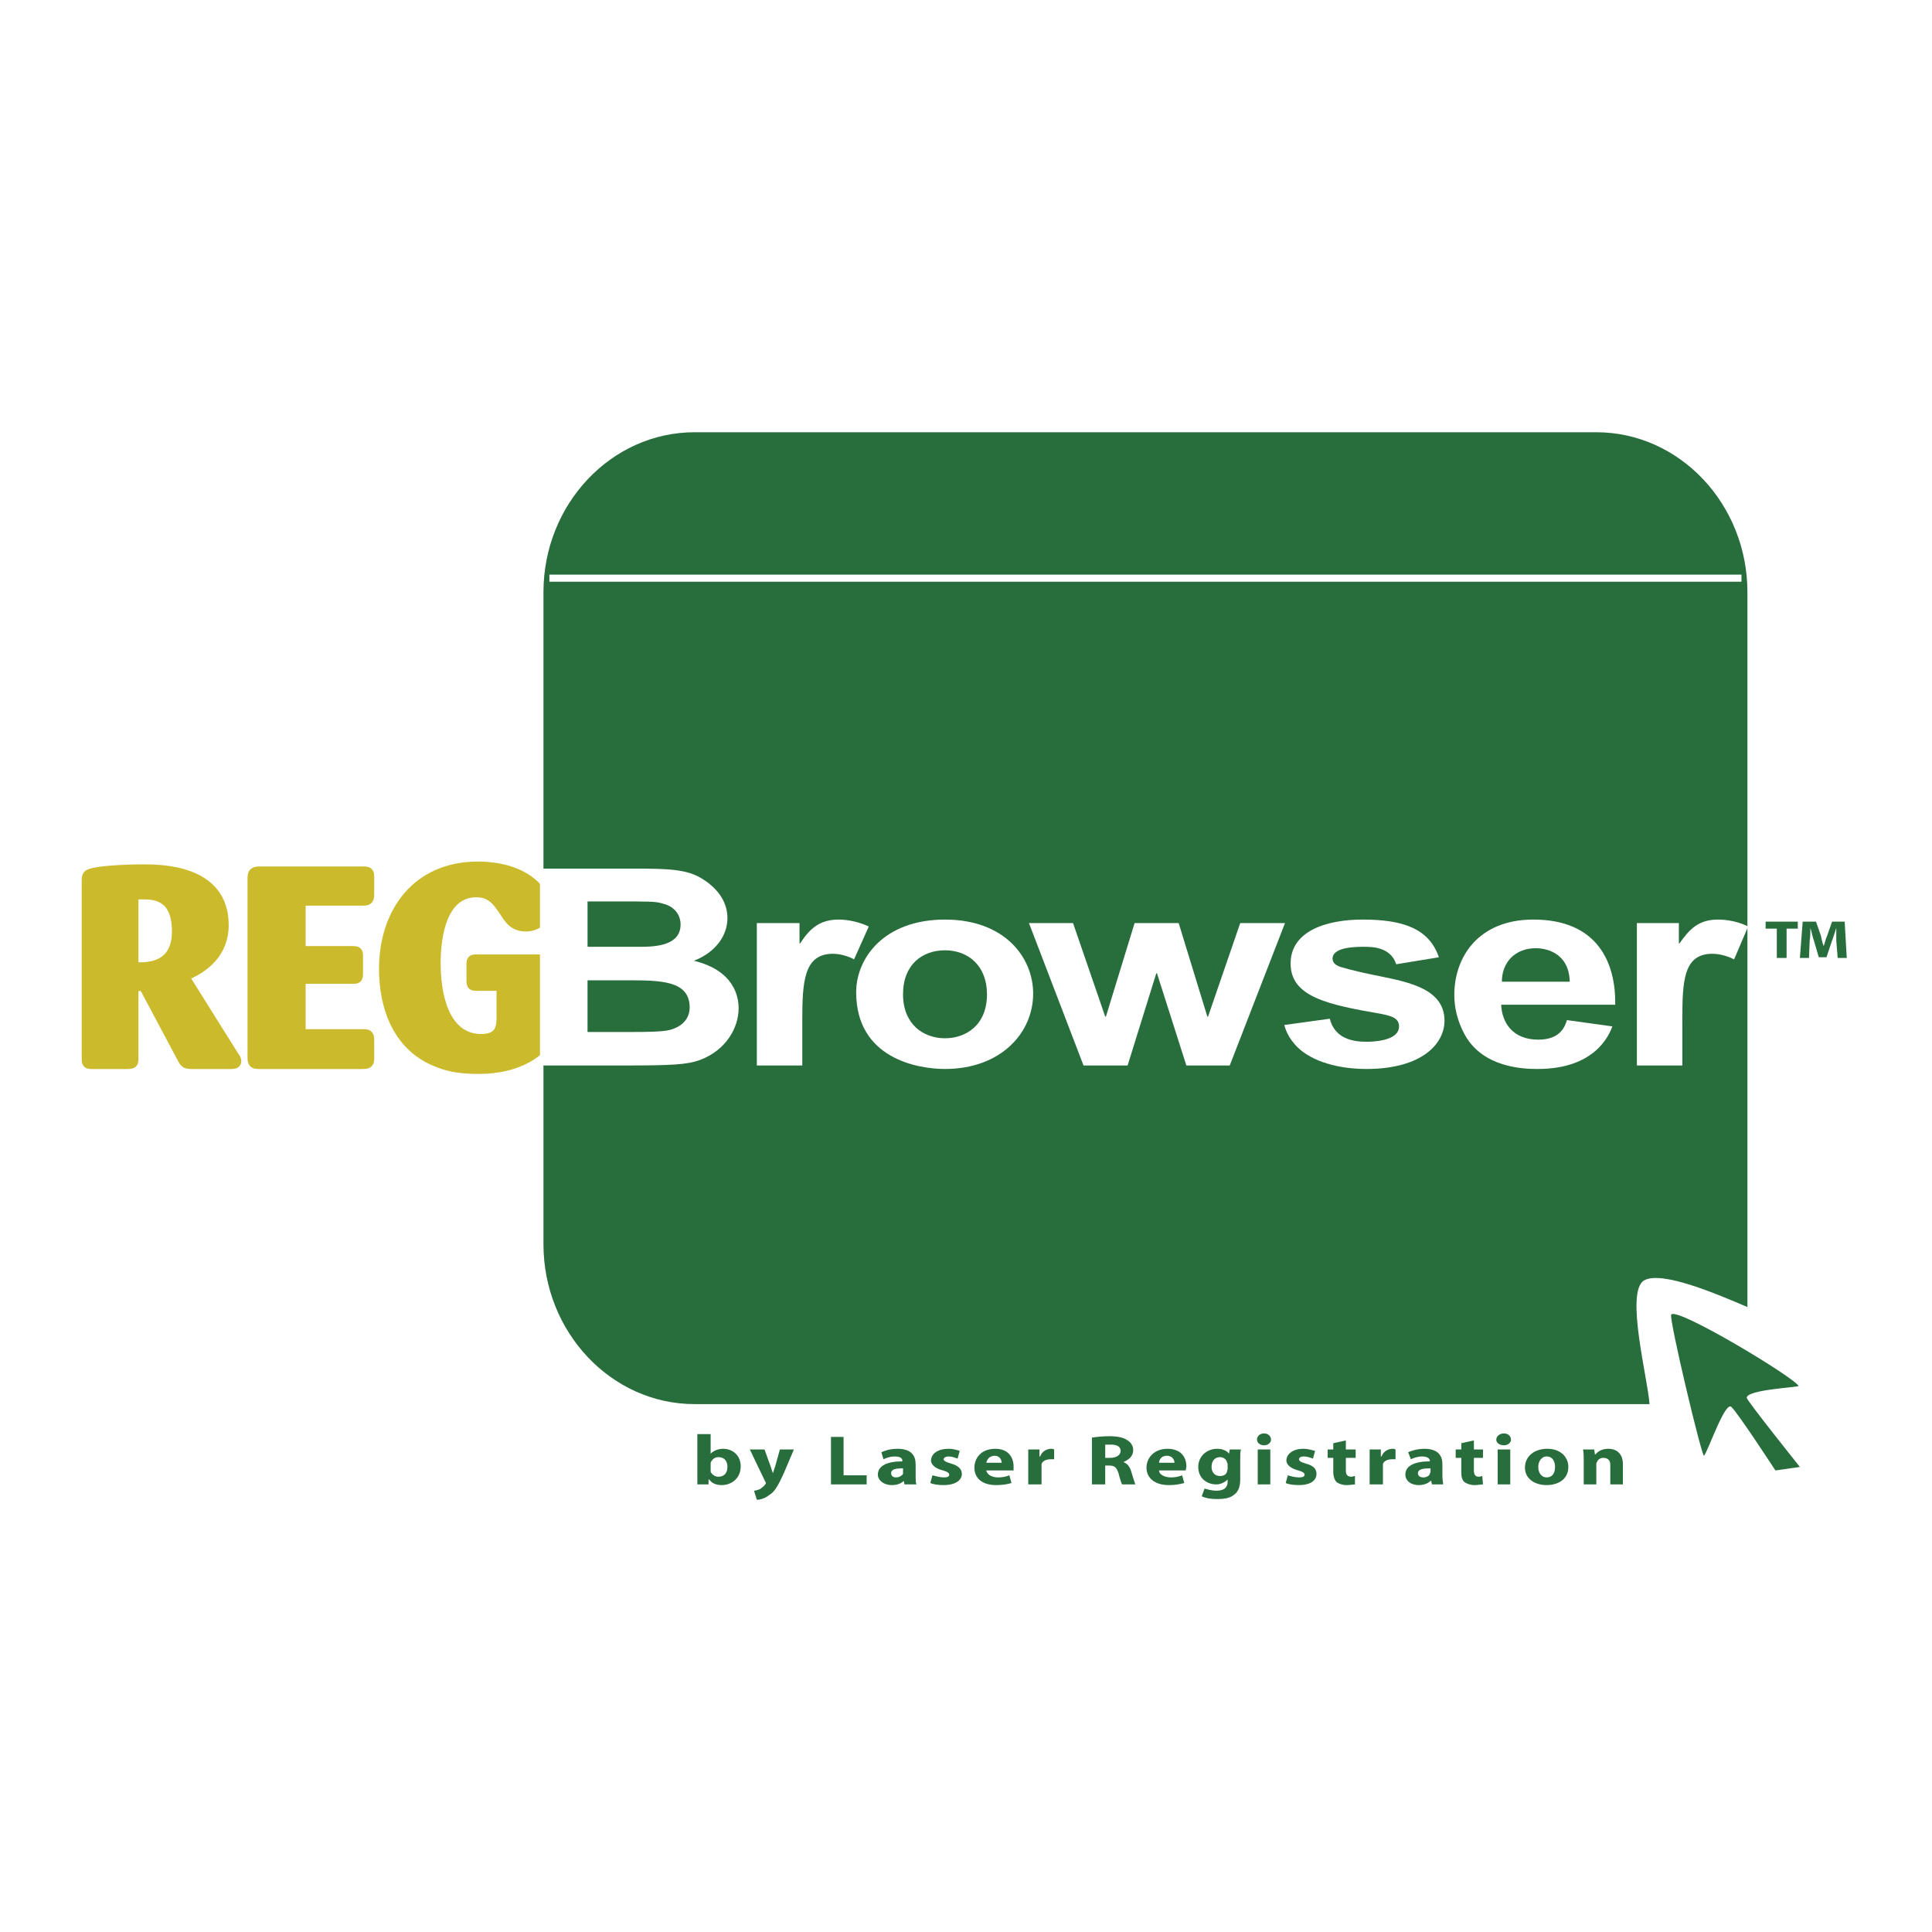 <?xml version="1.0" encoding="utf-8"?>
<!-- Generator: Adobe Illustrator 13.0.0, SVG Export Plug-In . SVG Version: 6.00 Build 14948)  -->
<!DOCTYPE svg PUBLIC "-//W3C//DTD SVG 1.0//EN" "http://www.w3.org/TR/2001/REC-SVG-20010904/DTD/svg10.dtd">
<svg version="1.0" id="Layer_1" xmlns="http://www.w3.org/2000/svg" xmlns:xlink="http://www.w3.org/1999/xlink" x="0px" y="0px"
	 width="192.756px" height="192.756px" viewBox="0 0 192.756 192.756" enable-background="new 0 0 192.756 192.756"
	 xml:space="preserve">
<g>
	<polygon fill-rule="evenodd" clip-rule="evenodd" fill="#FFFFFF" points="0,0 192.756,0 192.756,192.756 0,192.756 0,0 	"/>
	<path fill-rule="evenodd" clip-rule="evenodd" fill="#286E3D" d="M164.011,127.758c1.745-1.044,7.398,1.394,10.33,2.647
		c0-0.976,0-71.328,0-71.328c0-8.777-6.771-15.952-15.076-15.952H69.297c-8.306,0-15.076,7.175-15.076,15.952v65.059
		c0,8.777,6.771,15.952,15.076,15.952h89.968c1.187,0,3.699,0,5.305,0C164.43,137.649,162.126,128.942,164.011,127.758
		L164.011,127.758z"/>
	
		<path fill-rule="evenodd" clip-rule="evenodd" fill="#CCBA2D" stroke="#CCBA2D" stroke-width="0.706" stroke-miterlimit="2.613" d="
		M13.459,89.377c0.418,0,0.628,0,0.768,0c1.256,0,3.28,0.14,3.28,3.553c0,3.552-2.932,3.482-4.048,3.413V89.377L13.459,89.377z
		 M8.504,105.677c0,0.558,0.209,0.627,0.698,0.627h3.49c0.628,0,0.768-0.139,0.768-0.696V99.06c0-0.139,0-0.557,0.489-0.557
		c0.279,0,0.488,0.278,0.558,0.487l3.56,6.687c0.279,0.558,0.489,0.627,1.187,0.627h3.839c0.279,0,0.628-0.069,0.628-0.418
		c0-0.209-0.07-0.348-0.279-0.627l-4.886-7.801c1.954-0.767,3.909-2.369,3.909-5.155c0-5.712-6.421-5.712-8.236-5.712
		c-1.745,0-4.328,0.14-5.165,0.418c-0.419,0.139-0.559,0.278-0.559,0.836V105.677L8.504,105.677z"/>
	
		<path fill-rule="evenodd" clip-rule="evenodd" fill="#CCBA2D" stroke="#CCBA2D" stroke-width="0.706" stroke-miterlimit="2.613" d="
		M30.141,97.806v5.225h6.073c0.488,0,0.768,0.069,0.768,0.696v1.881c0,0.558-0.209,0.696-0.837,0.696h-10.26
		c-0.489,0-0.837-0.069-0.837-0.696V87.636c0-0.627,0.209-0.836,0.837-0.836h10.26c0.489,0,0.837,0,0.837,0.627v1.811
		c0,0.696-0.279,0.766-0.837,0.766h-6.003v4.737h4.956c0.418,0,0.768,0,0.768,0.557v1.88c0,0.627-0.279,0.627-0.768,0.627H30.141
		L30.141,97.806z"/>
	
		<path fill-rule="evenodd" clip-rule="evenodd" fill="#CCBA2D" stroke="#CCBA2D" stroke-width="0.706" stroke-miterlimit="2.613" d="
		M49.894,98.503H47.59c-0.488,0-0.698-0.07-0.698-0.627v-1.672c0-0.557,0.209-0.626,0.628-0.626h6.352
		c0.698,0,0.768,0.279,0.768,0.766v6.547c0,0.906-0.209,1.323-0.628,1.812c-0.628,0.557-2.443,2.09-6.281,2.09
		c-1.675,0-2.932-0.209-3.979-0.627c-4.188-1.532-5.584-5.643-5.584-9.474c0-5.851,3.42-10.379,9.492-10.379
		c5.026,0,6.98,2.786,6.98,4.249c0,1.184-0.977,2.02-2.164,2.02c-1.326,0-1.814-0.836-2.303-1.602
		c-0.628-0.905-1.187-1.811-2.652-1.811c-3.211,0-3.909,4.041-3.909,6.896c0,4.318,1.396,7.453,4.397,7.453
		c1.814,0,1.885-1.114,1.885-2.09V98.503L49.894,98.503z"/>
	<path fill-rule="evenodd" clip-rule="evenodd" fill="#FFFFFF" d="M61.41,89.935c3.42,0,4.048,0,4.676,0.209
		c1.256,0.279,1.815,1.185,1.815,2.09c0,2.09-2.443,2.229-4.048,2.229h-5.234v-4.528H61.41L61.41,89.935z M53.872,86.661v19.643
		h8.096c5.025,0,6.561-0.069,7.887-0.557c2.582-0.976,3.838-3.204,3.838-5.155c0-1.114-0.418-3.761-4.467-4.736
		c2.164-0.836,3.35-2.508,3.35-4.25c0-1.811-1.187-3.134-2.583-3.97c-1.466-0.905-3.35-0.975-6.63-0.975H53.872L53.872,86.661z
		 M62.526,97.806c3.351,0,6.282,0,6.282,2.717c0,0.558-0.209,1.741-1.954,2.229c-0.768,0.209-2.722,0.209-3.769,0.209h-4.467v-5.155
		H62.526L62.526,97.806z"/>
	<path fill-rule="evenodd" clip-rule="evenodd" fill="#FFFFFF" d="M75.509,106.304V92.094h4.258v2.02h0.069
		c0.908-1.393,1.885-2.369,3.839-2.369c0.978,0,2.164,0.279,3.001,0.697l-1.466,3.274c-0.349-0.209-1.256-0.557-2.094-0.557
		c-2.932,0-3.071,2.786-3.071,6.757v4.388H75.509L75.509,106.304z"/>
	<path fill-rule="evenodd" clip-rule="evenodd" fill="#FFFFFF" d="M90.096,99.199c0-2.996,1.955-4.388,4.188-4.388
		c2.303,0,4.188,1.532,4.188,4.388c0,3.135-2.164,4.389-4.188,4.389C92.12,103.588,90.096,102.194,90.096,99.199L90.096,99.199z
		 M85.42,98.99c0,6.617,6.142,7.662,8.864,7.662c5.514,0,8.794-3.553,8.794-7.522c0-3.623-2.861-7.384-8.794-7.384
		C88.142,91.746,85.42,95.646,85.42,98.99L85.42,98.99z"/>
	<polygon fill-rule="evenodd" clip-rule="evenodd" fill="#FFFFFF" points="102.659,92.094 107.057,92.094 110.268,101.428 
		110.337,101.428 113.199,92.094 117.596,92.094 120.458,101.428 120.527,101.428 123.738,92.094 128.205,92.094 122.691,106.304 
		118.364,106.304 115.433,97.109 115.362,97.109 112.501,106.304 108.104,106.304 102.659,92.094 	"/>
	<path fill-rule="evenodd" clip-rule="evenodd" fill="#FFFFFF" d="M132.672,101.637c0.489,1.951,2.233,2.299,3.63,2.299
		c0.419,0,3.28,0,3.28-1.532c0-0.836-0.768-1.045-1.814-1.254c-5.234-0.905-9.004-1.672-9.004-5.015
		c0-3.274,3.629-4.389,7.189-4.389c4.048,0,6.63,0.906,7.607,3.762l-4.258,0.696c-0.559-1.741-2.442-1.741-3.211-1.741
		c-0.768,0-3.141,0-3.141,1.184c0,0.418,0.35,0.697,0.838,0.836c0.907,0.279,2.722,0.696,3.839,0.905
		c3.071,0.627,6.491,1.324,6.491,4.458c0,2.229-2.164,4.807-7.817,4.807c-1.605,0-4.397-0.278-6.352-1.741
		c-1.257-0.976-1.675-2.09-1.814-2.647L132.672,101.637L132.672,101.637z"/>
	<path fill-rule="evenodd" clip-rule="evenodd" fill="#FFFFFF" d="M149.842,97.945c0-1.881,1.257-3.344,3.42-3.344
		c0.698,0,3.281,0.279,3.351,3.344H149.842L149.842,97.945z M156.333,101.776c-0.209,0.696-0.697,1.95-2.861,1.95
		c-2.583,0-3.63-1.741-3.699-3.482h11.377c0.069-4.18-1.745-8.499-8.166-8.499c-5.444,0-7.888,3.692-7.888,7.523
		c0,1.185,0.279,2.577,1.047,3.971c1.815,3.273,5.794,3.413,7.26,3.413c5.723,0,7.119-3.344,7.468-4.249L156.333,101.776
		L156.333,101.776z"/>
	<path fill-rule="evenodd" clip-rule="evenodd" fill="#FFFFFF" d="M163.312,106.304V92.094h4.188v2.02h0.069
		c0.978-1.393,1.885-2.369,3.839-2.369c1.047,0,2.233,0.279,3.001,0.697l-1.396,3.274c-0.419-0.209-1.257-0.557-2.164-0.557
		c-2.931,0-3.001,2.786-3.001,6.757v4.388H163.312L163.312,106.304z"/>
	<path fill-rule="evenodd" clip-rule="evenodd" fill="#286E3D" d="M166.733,131.172c0.418-0.906,12.423,6.339,12.702,7.104
		c0.07,0.14-5.164,0.349-5.164,1.185c0.069,0.348,5.304,6.896,5.304,6.896l-2.442,0.349c0,0-3.769-5.782-4.397-6.339
		c-0.628-0.558-2.233,4.18-2.722,4.876C169.804,145.451,166.523,131.659,166.733,131.172L166.733,131.172z"/>
	<path fill-rule="evenodd" clip-rule="evenodd" fill="#286E3D" d="M176.155,91.955v0.697h1.117v2.926h0.977v-2.926h1.117v-0.697
		H176.155L176.155,91.955z M184.252,95.577l-0.209-3.623h-1.257l-0.488,1.394c-0.14,0.278-0.21,0.696-0.35,1.044l0,0
		c-0.14-0.348-0.209-0.696-0.278-1.044l-0.489-1.394h-1.326l-0.279,3.623h0.908l0.069-1.742c0.069-0.348,0.069-0.836,0.069-1.254
		l0,0c0.141,0.418,0.21,0.906,0.35,1.254l0.488,1.672h0.768l0.559-1.672c0.14-0.348,0.279-0.836,0.419-1.254l0,0
		c0,0.488,0,0.906,0,1.254l0.14,1.742H184.252L184.252,95.577z"/>
	<path fill-rule="evenodd" clip-rule="evenodd" fill="#286E3D" d="M70.902,146.147c0-0.069,0-0.14,0-0.209
		c0.14-0.348,0.418-0.558,0.768-0.558c0.628,0,0.907,0.419,0.907,0.976c0,0.627-0.349,0.976-0.907,0.976
		c-0.349,0-0.628-0.209-0.768-0.488c0-0.069,0-0.139,0-0.209V146.147L70.902,146.147z M69.576,147.053c0,0.418,0,0.836,0,1.045
		h1.116v-0.487h0.07c0.279,0.418,0.768,0.558,1.256,0.558c0.907,0,1.884-0.627,1.884-1.881c0-1.045-0.768-1.741-1.745-1.741
		c-0.558,0-0.977,0.209-1.256,0.487l0,0v-1.95h-1.326V147.053L69.576,147.053z"/>
	<path fill-rule="evenodd" clip-rule="evenodd" fill="#286E3D" d="M76.276,144.615l0.628,1.741c0.07,0.209,0.14,0.418,0.209,0.627
		l0,0c0.07-0.209,0.14-0.418,0.209-0.627l0.489-1.741h1.396l-0.977,2.299c-0.628,1.393-0.977,1.95-1.466,2.229
		c-0.419,0.349-0.908,0.488-1.256,0.488l-0.279-0.906c0.14,0,0.349-0.069,0.559-0.139c0.209-0.14,0.418-0.279,0.558-0.488
		c0,0,0.07-0.069,0.07-0.139c0,0,0-0.07-0.07-0.14l-1.535-3.204H76.276L76.276,144.615z"/>
	<polygon fill-rule="evenodd" clip-rule="evenodd" fill="#286E3D" points="82.907,143.361 84.164,143.361 84.164,147.192 
		86.467,147.192 86.467,148.098 82.907,148.098 82.907,143.361 	"/>
	<path fill-rule="evenodd" clip-rule="evenodd" fill="#286E3D" d="M90.096,146.844c0,0.07,0,0.14,0,0.209
		c-0.14,0.209-0.419,0.349-0.698,0.349c-0.279,0-0.489-0.14-0.489-0.418c0-0.418,0.489-0.487,1.187-0.487V146.844L90.096,146.844z
		 M91.353,146.078c0-0.836-0.419-1.532-1.814-1.532c-0.768,0-1.327,0.209-1.605,0.348l0.209,0.697
		c0.279-0.14,0.698-0.279,1.117-0.279c0.698,0,0.768,0.279,0.768,0.418v0.07c-1.465,0-2.443,0.417-2.443,1.323
		c0,0.557,0.559,1.045,1.396,1.045c0.489,0,0.907-0.14,1.187-0.418l0,0l0.07,0.348h1.187c-0.07-0.209-0.07-0.487-0.07-0.836V146.078
		L91.353,146.078z"/>
	<path fill-rule="evenodd" clip-rule="evenodd" fill="#286E3D" d="M93.028,147.192c0.279,0.069,0.768,0.209,1.117,0.209
		c0.418,0,0.559-0.069,0.559-0.278c0-0.14-0.14-0.279-0.628-0.418c-0.837-0.209-1.187-0.627-1.187-0.976
		c0-0.696,0.698-1.184,1.745-1.184c0.489,0,0.907,0.139,1.117,0.209l-0.21,0.766c-0.209-0.069-0.558-0.209-0.907-0.209
		c-0.279,0-0.488,0.14-0.488,0.279c0,0.139,0.209,0.278,0.698,0.417c0.768,0.209,1.117,0.558,1.117,1.045
		c0,0.627-0.628,1.115-1.815,1.115c-0.559,0-1.047-0.07-1.326-0.209L93.028,147.192L93.028,147.192z"/>
	<path fill-rule="evenodd" clip-rule="evenodd" fill="#286E3D" d="M98.402,145.938c0.069-0.278,0.278-0.696,0.837-0.696
		s0.698,0.487,0.698,0.696H98.402L98.402,145.938z M101.124,146.705c0-0.07,0-0.209,0-0.418c0-0.836-0.488-1.741-1.814-1.741
		c-1.466,0-2.094,0.975-2.094,1.88c0,1.045,0.768,1.742,2.163,1.742c0.559,0,1.117-0.07,1.536-0.209l-0.21-0.767
		c-0.349,0.14-0.697,0.209-1.116,0.209c-0.629,0-1.117-0.278-1.187-0.696H101.124L101.124,146.705z"/>
	<path fill-rule="evenodd" clip-rule="evenodd" fill="#286E3D" d="M102.59,145.8c0-0.558,0-0.836,0-1.185h1.117v0.696h0.069
		c0.21-0.557,0.698-0.766,1.117-0.766c0.139,0,0.139,0,0.279,0.069v0.976c-0.141,0-0.21,0-0.35,0c-0.488,0-0.837,0.209-0.907,0.487
		c0,0.069,0,0.209,0,0.278v1.741h-1.326V145.8L102.59,145.8z"/>
	<path fill-rule="evenodd" clip-rule="evenodd" fill="#286E3D" d="M110.268,144.128c0.069,0,0.279,0,0.559,0
		c0.628,0,0.977,0.208,0.977,0.627c0,0.417-0.418,0.696-1.047,0.696h-0.488V144.128L110.268,144.128z M108.941,148.098h1.326v-1.881
		h0.349c0.559,0,0.769,0.14,0.978,0.767c0.14,0.558,0.279,0.976,0.349,1.114h1.326c-0.069-0.209-0.279-0.836-0.419-1.323
		s-0.419-0.767-0.768-0.905l0,0c0.489-0.209,0.978-0.558,0.978-1.185c0-0.418-0.21-0.766-0.559-0.975
		c-0.349-0.279-0.978-0.418-1.814-0.418c-0.698,0-1.326,0.069-1.745,0.139V148.098L108.941,148.098z"/>
	<path fill-rule="evenodd" clip-rule="evenodd" fill="#286E3D" d="M115.642,145.938c0-0.278,0.21-0.696,0.768-0.696
		c0.629,0,0.769,0.487,0.769,0.696H115.642L115.642,145.938z M118.294,146.705c0-0.07,0.07-0.209,0.07-0.418
		c0-0.836-0.489-1.741-1.885-1.741s-2.094,0.975-2.094,1.88c0,1.045,0.837,1.742,2.233,1.742c0.559,0,1.047-0.07,1.535-0.209
		l-0.209-0.767c-0.35,0.14-0.698,0.209-1.117,0.209c-0.628,0-1.187-0.278-1.187-0.696H118.294L118.294,146.705z"/>
	<path fill-rule="evenodd" clip-rule="evenodd" fill="#286E3D" d="M122.481,146.565c0,0.069-0.069,0.209-0.069,0.278
		c-0.07,0.279-0.349,0.418-0.698,0.418c-0.558,0-0.837-0.418-0.837-0.905c0-0.627,0.349-0.976,0.837-0.976
		c0.35,0,0.628,0.21,0.698,0.488c0,0.069,0.069,0.139,0.069,0.209V146.565L122.481,146.565z M123.738,145.66
		c0-0.488,0-0.767,0.069-1.045h-1.116l-0.07,0.418l0,0c-0.209-0.278-0.628-0.487-1.186-0.487c-0.978,0-1.885,0.696-1.885,1.811
		c0,1.045,0.768,1.741,1.814,1.741c0.419,0,0.838-0.209,1.116-0.487l0,0v0.209c0,0.696-0.488,0.905-1.116,0.905
		c-0.488,0-0.907-0.139-1.187-0.209l-0.279,0.767c0.419,0.209,0.978,0.278,1.536,0.278c0.628,0,1.256-0.069,1.675-0.418
		c0.488-0.348,0.628-0.905,0.628-1.532V145.66L123.738,145.66z"/>
	<path fill-rule="evenodd" clip-rule="evenodd" fill="#286E3D" d="M125.483,144.615h1.256v3.482h-1.256V144.615L125.483,144.615z
		 M126.111,144.197c-0.419,0-0.698-0.278-0.698-0.558c0-0.348,0.279-0.627,0.698-0.627s0.698,0.279,0.698,0.627
		C126.81,143.919,126.53,144.197,126.111,144.197L126.111,144.197L126.111,144.197z"/>
	<path fill-rule="evenodd" clip-rule="evenodd" fill="#286E3D" d="M128.484,147.192c0.209,0.069,0.698,0.209,1.117,0.209
		c0.349,0,0.558-0.069,0.558-0.278c0-0.14-0.14-0.279-0.628-0.418c-0.838-0.209-1.187-0.627-1.187-0.976
		c0-0.696,0.698-1.184,1.675-1.184c0.489,0,0.907,0.139,1.187,0.209l-0.209,0.766c-0.209-0.069-0.559-0.209-0.907-0.209
		s-0.488,0.14-0.488,0.279c0,0.139,0.14,0.278,0.628,0.417c0.837,0.209,1.116,0.558,1.116,1.045c0,0.627-0.558,1.115-1.744,1.115
		c-0.559,0-1.047-0.07-1.326-0.209L128.484,147.192L128.484,147.192z"/>
	<path fill-rule="evenodd" clip-rule="evenodd" fill="#286E3D" d="M134.277,143.71v0.905h0.978v0.836h-0.978v1.254
		c0,0.418,0.14,0.627,0.559,0.627c0.14,0,0.209-0.07,0.349-0.07v0.836c-0.14,0-0.488,0.07-0.837,0.07
		c-0.419,0-0.769-0.14-0.978-0.279c-0.209-0.209-0.349-0.557-0.349-1.045v-1.393h-0.559v-0.836h0.559v-0.627L134.277,143.71
		L134.277,143.71z"/>
	<path fill-rule="evenodd" clip-rule="evenodd" fill="#286E3D" d="M136.65,145.8c0-0.558,0-0.836,0-1.185h1.117v0.696h0.069
		c0.21-0.557,0.698-0.766,1.117-0.766c0.14,0,0.14,0,0.279,0.069v0.976c-0.14,0-0.21,0-0.35,0c-0.488,0-0.837,0.209-0.907,0.487
		c0,0.069,0,0.209,0,0.278v1.741h-1.326V145.8L136.65,145.8z"/>
	<path fill-rule="evenodd" clip-rule="evenodd" fill="#286E3D" d="M143.909,147.262c0,0.349,0.07,0.627,0.07,0.836h-1.117
		l-0.069-0.348h-0.07c-0.279,0.278-0.697,0.418-1.187,0.418c-0.837,0-1.326-0.488-1.326-1.045c0-0.906,0.978-1.323,2.443-1.323
		v-0.07c0-0.139-0.14-0.418-0.768-0.418c-0.419,0-0.838,0.14-1.117,0.279l-0.279-0.697c0.279-0.139,0.907-0.348,1.605-0.348
		c1.396,0,1.814,0.696,1.814,1.532V147.262L143.909,147.262z M142.723,146.496c-0.697,0-1.256,0.069-1.256,0.487
		c0,0.278,0.209,0.418,0.559,0.418c0.278,0,0.558-0.14,0.628-0.349c0-0.069,0.069-0.139,0.069-0.209V146.496L142.723,146.496z"/>
	<path fill-rule="evenodd" clip-rule="evenodd" fill="#286E3D" d="M147.051,143.71v0.905h0.907v0.836h-0.907v1.254
		c0,0.418,0.139,0.627,0.488,0.627c0.209,0,0.279-0.07,0.349-0.07l0.07,0.836c-0.21,0-0.489,0.07-0.838,0.07
		c-0.419,0-0.768-0.14-0.978-0.279c-0.279-0.209-0.349-0.557-0.349-1.045v-1.393h-0.559v-0.836h0.559v-0.627L147.051,143.71
		L147.051,143.71z"/>
	<path fill-rule="evenodd" clip-rule="evenodd" fill="#286E3D" d="M149.424,144.615h1.256v3.482h-1.256V144.615L149.424,144.615z
		 M150.052,144.197c-0.489,0-0.768-0.278-0.768-0.558c0-0.348,0.349-0.627,0.768-0.627s0.698,0.279,0.698,0.627
		C150.75,143.919,150.471,144.197,150.052,144.197L150.052,144.197L150.052,144.197z"/>
	<path fill-rule="evenodd" clip-rule="evenodd" fill="#286E3D" d="M154.31,147.401c-0.489,0-0.838-0.418-0.838-1.045
		c0-0.487,0.279-1.045,0.838-1.045c0.628,0,0.837,0.558,0.837,1.045C155.146,146.983,154.867,147.401,154.31,147.401L154.31,147.401
		L154.31,147.401z M154.31,148.168c1.116,0,2.163-0.558,2.163-1.812c0-1.045-0.837-1.811-2.094-1.811
		c-1.326,0-2.233,0.766-2.233,1.88C152.146,147.541,153.123,148.168,154.31,148.168L154.31,148.168L154.31,148.168z"/>
	<path fill-rule="evenodd" clip-rule="evenodd" fill="#286E3D" d="M158.009,145.729c0-0.418,0-0.766-0.07-1.114h1.117l0.069,0.487
		h0.07c0.14-0.209,0.558-0.557,1.256-0.557c0.838,0,1.466,0.487,1.466,1.532v2.02h-1.257v-1.95c0-0.418-0.209-0.696-0.697-0.696
		c-0.349,0-0.559,0.209-0.628,0.418c-0.07,0.069-0.07,0.139-0.07,0.209v2.02h-1.256V145.729L158.009,145.729z"/>
	<polygon fill-rule="evenodd" clip-rule="evenodd" fill="#FFFFFF" points="55.059,57.684 173.992,57.684 55.059,57.684 	"/>
	
		<line fill="none" stroke="#FFFFFF" stroke-width="0.706" stroke-miterlimit="2.613" x1="54.814" y1="57.684" x2="173.748" y2="57.684"/>
</g>
</svg>

